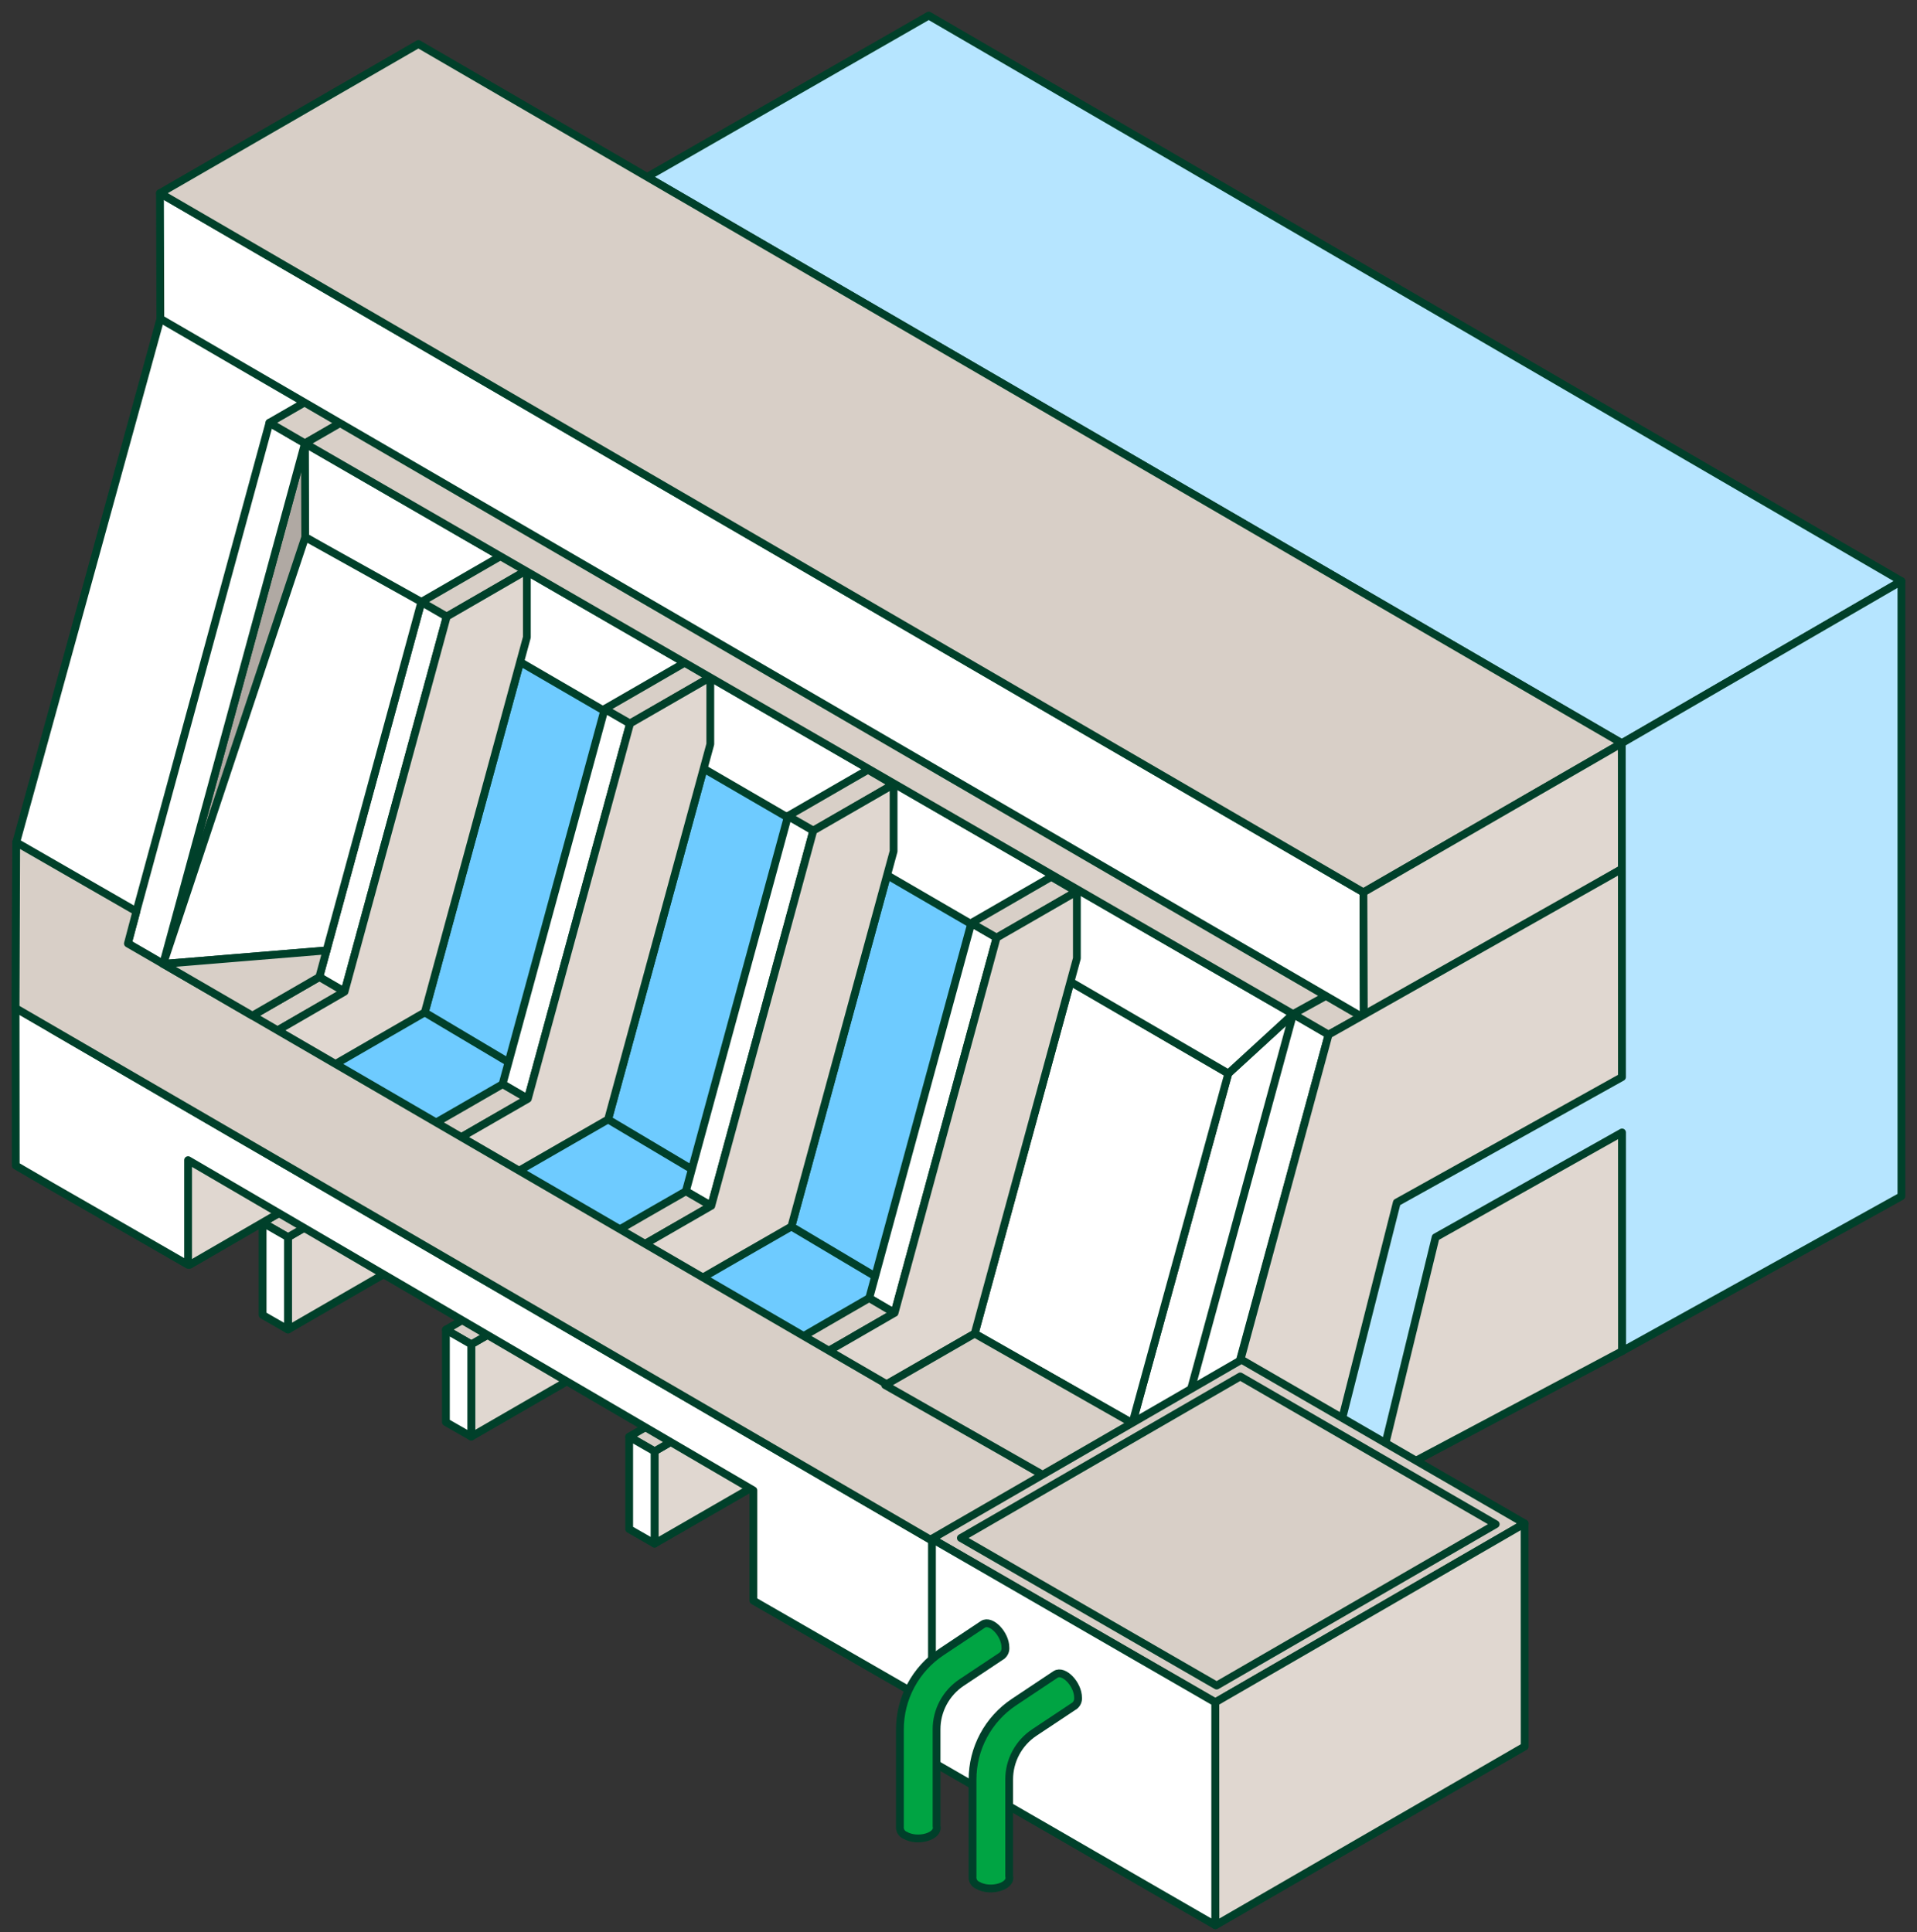 <svg width="123" height="124" viewBox="0 0 123 124" fill="none" xmlns="http://www.w3.org/2000/svg">
<rect x="0" y="0" width="123" height="124" fill="#333333" stroke="none"/>
<g id="Frame 27">
<g id="Grupo 1447">
<g id="Grupo 1435">
<path id="Trazado 3674" d="M18.476 53.751L31.691 57.615L77.367 82.365L73.858 98.273L47.921 87.754L8.193 64.874L13.777 57.4L18.476 53.751Z" fill="#6ECBFF" stroke="#00402A" stroke-width="0.5" stroke-linecap="round" stroke-linejoin="round"/>
<path id="Trazado 3675" d="M72.656 91.337L76.027 97.477L82.971 65.073L78.813 68.89L72.656 91.337Z" fill="white" stroke="#00402A" stroke-width="0.5" stroke-linecap="round" stroke-linejoin="round"/>
<g id="Grupo 1380">
<path id="Trazado 3676" d="M32.816 6.297V9.767L104.063 51.17V47.701L32.816 6.297Z" fill="#664E4C"/>
</g>
<path id="Trazado 3677" d="M27.253 64.972L17.691 63.719L26.78 30.309L33.81 40.889L27.253 64.972Z" fill="#6ECBFF" stroke="#00402A" stroke-width="0.5" stroke-linecap="round" stroke-linejoin="round"/>
<path id="Trazado 3678" d="M50.777 78.711L57.728 82.846L65.299 59.346L57.336 54.631L50.777 78.711Z" fill="#6ECBFF" stroke="#00402A" stroke-width="0.5" stroke-linecap="round" stroke-linejoin="round"/>
<path id="Trazado 3679" d="M62.536 85.584L72.656 91.337L78.813 68.892L68.684 63.009L62.536 85.584Z" fill="white" stroke="#00402A" stroke-width="0.5" stroke-linecap="round" stroke-linejoin="round"/>
<path id="Trazado 3680" d="M39.016 71.839L45.967 75.974L53.538 52.474L45.575 47.759L39.016 71.839Z" fill="#6ECBFF" stroke="#00402A" stroke-width="0.5" stroke-linecap="round" stroke-linejoin="round"/>
<path id="Trazado 3681" d="M27.253 64.972L34.204 69.106L41.776 45.607L33.812 40.891L27.253 64.972Z" fill="#6ECBFF" stroke="#00402A" stroke-width="0.5" stroke-linecap="round" stroke-linejoin="round"/>
<g id="Grupo 1382">
<g id="Grupo 1381">
<path id="Trazado 3682" d="M41.52 11.356C41.52 11.356 51.83 17.36 104.063 47.703L122 37.294L59.591 1L41.52 11.356Z" fill="#B6E5FF" stroke="#00402A" stroke-width="0.5" stroke-linecap="round" stroke-linejoin="round"/>
</g>
</g>
<g id="Grupo 1392">
<g id="Grupo 1385">
<path id="Trazado 3683" d="M47.132 90.18L41.998 93.137V99.061C48.299 95.421 45.957 96.772 52.266 93.138L47.132 90.18Z" fill="#E0D7D0" stroke="#00402A" stroke-width="0.5" stroke-linecap="round" stroke-linejoin="round"/>
<g id="Grupo 1383">
<path id="Trazado 3684" d="M47.129 90.175L45.506 89.232L40.375 92.194L41.998 93.137L47.129 90.175Z" fill="#D8CFC7" stroke="#00402A" stroke-width="0.5" stroke-linecap="round" stroke-linejoin="round"/>
</g>
<g id="Grupo 1384">
<path id="Trazado 3685" d="M40.37 92.204L41.998 93.137V99.061L40.37 98.128V92.204Z" fill="white" stroke="#00402A" stroke-width="0.5" stroke-linecap="round" stroke-linejoin="round"/>
</g>
</g>
<g id="Grupo 1388">
<path id="Trazado 3686" d="M35.372 83.312L30.238 86.269V92.193C36.538 88.553 34.197 89.904 40.506 86.271L35.372 83.312Z" fill="#E0D7D0" stroke="#00402A" stroke-width="0.5" stroke-linecap="round" stroke-linejoin="round"/>
<g id="Grupo 1386">
<path id="Trazado 3687" d="M35.369 83.308L33.746 82.365L28.615 85.328L30.238 86.271L35.369 83.308Z" fill="#D8CFC7" stroke="#00402A" stroke-width="0.5" stroke-linecap="round" stroke-linejoin="round"/>
</g>
<g id="Grupo 1387">
<path id="Trazado 3688" d="M28.61 85.336L30.237 86.27V92.194L28.61 91.263V85.336Z" fill="white" stroke="#00402A" stroke-width="0.5" stroke-linecap="round" stroke-linejoin="round"/>
</g>
</g>
<g id="Grupo 1391">
<path id="Trazado 3689" d="M23.61 76.439L18.476 79.397V85.322C24.776 81.681 22.436 83.032 28.744 79.398L23.61 76.439Z" fill="#E0D7D0" stroke="#00402A" stroke-width="0.5" stroke-linecap="round" stroke-linejoin="round"/>
<g id="Grupo 1389">
<path id="Trazado 3690" d="M23.607 76.435L21.984 75.492L16.853 78.454L18.476 79.397L23.607 76.435Z" fill="#D8CFC7" stroke="#00402A" stroke-width="0.5" stroke-linecap="round" stroke-linejoin="round"/>
</g>
<g id="Grupo 1390">
<path id="Trazado 3691" d="M16.849 78.462L18.476 79.395V85.32L16.849 84.386V78.462Z" fill="white" stroke="#00402A" stroke-width="0.5" stroke-linecap="round" stroke-linejoin="round"/>
</g>
</g>
</g>
<path id="Trazado 3692" d="M10.47 61.859L19.566 28.451L26.764 24.295L33.967 20.136L33.984 26.148L26.78 30.307L17.691 63.716L10.487 67.875L3.289 72.031L3.272 66.013L10.47 61.859Z" fill="#B0A9A3" stroke="#00402A" stroke-width="0.5" stroke-linecap="round" stroke-linejoin="round"/>
<g id="Grupo 1393">
<path id="Trazado 3693" d="M82.971 65.073L19.566 28.451L19.584 34.469L78.814 68.888L82.971 65.073Z" fill="white" stroke="#00402A" stroke-width="0.5" stroke-linecap="round" stroke-linejoin="round"/>
</g>
<g id="Grupo 1414">
<g id="Grupo 1398">
<g id="Grupo 1394">
<path id="Trazado 3694" d="M28.662 39.565L27.039 38.622L20.485 62.699L22.107 63.642L28.662 39.565Z" fill="white" stroke="#00402A" stroke-width="0.5" stroke-linecap="round" stroke-linejoin="round"/>
</g>
<path id="Trazado 3695" d="M27.036 38.628L28.667 39.565L33.792 36.608L32.17 35.662C30.54 36.605 28.901 37.55 27.036 38.628Z" fill="#D8CFC7" stroke="#00402A" stroke-width="0.5" stroke-linecap="round" stroke-linejoin="round"/>
<g id="Grupo 1397">
<g id="Grupo 1395">
<path id="Trazado 3696" d="M15.35 65.666L15.371 69.948L16.989 70.902L16.979 66.609L15.35 65.666Z" fill="#828383"/>
</g>
<g id="Grupo 1396">
<path id="Trazado 3697" d="M15.35 65.666L16.979 66.606L19.413 65.197L22.107 63.641L20.489 62.701L17.794 64.257L15.35 65.666Z" fill="#D8CFC7" stroke="#00402A" stroke-width="0.5" stroke-linecap="round" stroke-linejoin="round"/>
</g>
<path id="Trazado 3698" d="M16.979 66.606L16.99 70.9C27.028 65.096 18.459 70.055 27.256 64.968L33.805 40.895V36.601H33.794L28.666 39.568L22.107 63.641C18.801 65.55 19.97 64.874 16.979 66.606Z" fill="#E0D7D0" stroke="#00402A" stroke-width="0.5" stroke-linecap="round" stroke-linejoin="round"/>
</g>
</g>
<g id="Grupo 1403">
<g id="Grupo 1399">
<path id="Trazado 3699" d="M40.423 46.436L38.8 45.493L32.246 69.57L33.868 70.513L40.423 46.436Z" fill="white" stroke="#00402A" stroke-width="0.5" stroke-linecap="round" stroke-linejoin="round"/>
</g>
<path id="Trazado 3700" d="M38.797 45.496L40.428 46.432L45.553 43.475L43.931 42.53C42.301 43.478 40.662 44.42 38.797 45.496Z" fill="#D8CFC7" stroke="#00402A" stroke-width="0.5" stroke-linecap="round" stroke-linejoin="round"/>
<g id="Grupo 1402">
<g id="Grupo 1400">
<path id="Trazado 3701" d="M27.12 72.528L27.131 76.822L28.75 77.762L28.739 73.48L27.12 72.528Z" fill="#828383"/>
</g>
<g id="Grupo 1401">
<path id="Trazado 3702" d="M27.12 72.528L28.739 73.482L31.204 72.051L33.868 70.516L32.249 69.576L29.585 71.112L27.12 72.528Z" fill="#D8CFC7" stroke="#00402A" stroke-width="0.5" stroke-linecap="round" stroke-linejoin="round"/>
</g>
<path id="Trazado 3703" d="M28.739 73.468C28.739 73.486 28.75 77.744 28.75 77.762C35.036 74.126 32.884 75.368 39.016 71.84L45.575 47.756V43.463L45.554 43.473L40.426 46.429V46.44L33.868 70.513L28.739 73.468Z" fill="#E0D7D0" stroke="#00402A" stroke-width="0.5" stroke-linecap="round" stroke-linejoin="round"/>
</g>
</g>
<g id="Grupo 1408">
<g id="Grupo 1404">
<path id="Trazado 3704" d="M52.184 53.306L50.562 52.363L44.007 76.44L45.63 77.383L52.184 53.306Z" fill="white" stroke="#00402A" stroke-width="0.5" stroke-linecap="round" stroke-linejoin="round"/>
</g>
<path id="Trazado 3705" d="M50.558 52.366L52.188 53.303L57.314 50.345L55.692 49.4C54.062 50.345 52.423 51.291 50.558 52.366Z" fill="#D8CFC7" stroke="#00402A" stroke-width="0.5" stroke-linecap="round" stroke-linejoin="round"/>
<g id="Grupo 1407">
<g id="Grupo 1405">
<path id="Trazado 3706" d="M38.881 79.4L38.891 83.694L40.51 84.634L40.5 80.34L38.881 79.4Z" fill="#828383"/>
</g>
<g id="Grupo 1406">
<path id="Trazado 3707" d="M38.881 79.4L40.5 80.34L42.995 78.899L45.627 77.388L44.008 76.448L41.377 77.959L38.881 79.4Z" fill="#D8CFC7" stroke="#00402A" stroke-width="0.5" stroke-linecap="round" stroke-linejoin="round"/>
</g>
<path id="Trazado 3708" d="M40.5 80.341L40.51 84.635C48.132 80.227 45.701 81.627 50.776 78.713L57.335 54.629V50.336L57.314 50.347L52.186 53.302L45.638 77.385H45.627C42.398 79.244 43.566 78.569 40.5 80.341Z" fill="#E0D7D0" stroke="#00402A" stroke-width="0.5" stroke-linecap="round" stroke-linejoin="round"/>
</g>
</g>
<g id="Grupo 1413">
<g id="Grupo 1409">
<path id="Trazado 3709" d="M63.945 60.175L62.323 59.232L55.769 83.312L57.391 84.255L63.945 60.175Z" fill="white" stroke="#00402A" stroke-width="0.5" stroke-linecap="round" stroke-linejoin="round"/>
</g>
<path id="Trazado 3710" d="M62.319 59.236L63.949 60.172L69.075 57.215L67.453 56.27C65.823 57.215 64.184 58.161 62.319 59.236Z" fill="#D8CFC7" stroke="#00402A" stroke-width="0.5" stroke-linecap="round" stroke-linejoin="round"/>
<g id="Grupo 1412">
<g id="Grupo 1410">
<path id="Trazado 3711" d="M50.64 86.273L50.651 90.567L52.269 91.506L52.259 87.213L50.64 86.273Z" fill="#828383"/>
</g>
<g id="Grupo 1411">
<path id="Trazado 3712" d="M50.64 86.273L52.259 87.213L54.787 85.761V85.751L57.387 84.257L55.769 83.303L53.168 84.807L50.64 86.273Z" fill="#D8CFC7" stroke="#00402A" stroke-width="0.5" stroke-linecap="round" stroke-linejoin="round"/>
</g>
<path id="Trazado 3713" d="M52.259 87.213L52.269 91.506C61.854 85.963 53.178 90.978 62.536 85.585L69.095 61.501V57.208L69.074 57.219L63.946 60.174L57.398 84.257H57.387C54.196 86.103 55.364 85.43 52.259 87.213Z" fill="#E0D7D0" stroke="#00402A" stroke-width="0.5" stroke-linecap="round" stroke-linejoin="round"/>
</g>
</g>
</g>
<g id="Grupo 1416">
<path id="Trazado 3714" d="M1.004 64.696L10.268 59.359L19.892 26.293L26.56 21.793L24.544 12.331L17.338 16.488L10.292 20.456L1.042 54.053L1.004 64.696Z" fill="white" stroke="#00402A" stroke-width="0.5" stroke-linecap="round" stroke-linejoin="round"/>
<g id="Grupo 1415">
<path id="Trazado 3715" d="M19.566 28.451L17.289 27.128L8.194 60.533L10.47 61.856L19.566 28.451Z" fill="white" stroke="#00402A" stroke-width="0.5" stroke-linecap="round" stroke-linejoin="round"/>
</g>
<path id="Trazado 3716" d="M24.487 22.975L31.691 18.816L33.967 20.139L26.763 24.298L19.565 28.451L17.289 27.128L24.487 22.975Z" fill="#D8CFC7" stroke="#00402A" stroke-width="0.5" stroke-linecap="round" stroke-linejoin="round"/>
</g>
<g id="Grupo 1419">
<g id="Grupo 1418">
<g id="Grupo 1417">
<path id="Trazado 3717" d="M87.398 65.394L26.564 24.414L19.567 28.454L85.25 66.396L87.398 65.394Z" fill="#D8CFC7" stroke="#00402A" stroke-width="0.5" stroke-linecap="round" stroke-linejoin="round"/>
</g>
</g>
</g>
<g id="Grupo 1424">
<g id="Grupo 1423">
<g id="Grupo 1420">
<path id="Trazado 3718" d="M90.532 53.006L31.688 18.817L31.706 24.836L90.55 59.025L90.532 53.006Z" fill="#828383"/>
</g>
<g id="Grupo 1421">
<path id="Trazado 3719" d="M97.533 48.964L38.689 14.775L31.692 18.816L90.536 53.005L97.533 48.964Z" fill="#E1E2E2"/>
</g>
<g id="Grupo 1422">
<path id="Trazado 3720" d="M90.532 53.006L90.55 59.025L97.547 54.984L97.529 48.966L90.532 53.006Z" fill="#A5A6A6"/>
</g>
</g>
</g>
<g id="Grupo 1426">
<g id="Grupo 1425">
<path id="Trazado 3721" d="M85.248 66.396L82.971 65.073L73.876 98.479L76.152 99.802L85.248 66.396Z" fill="white" stroke="#00402A" stroke-width="0.5" stroke-linecap="round" stroke-linejoin="round"/>
</g>
<path id="Trazado 3722" d="M92.32 59.915L99.523 55.756L101.8 57.079L94.596 61.238L85.248 66.396L82.971 65.073L92.32 59.915Z" fill="#D8CFC7" stroke="#00402A" stroke-width="0.5" stroke-linecap="round" stroke-linejoin="round"/>
</g>
<g id="Grupo 1427">
<path id="Trazado 3723" d="M9.731 75.735L12.17 81.169L18.054 77.761L17.179 74.095L19.185 72.925L16.907 71.599L14.882 72.768L9.731 75.735Z" fill="#E0D7D0" stroke="#00402A" stroke-width="0.5" stroke-linecap="round" stroke-linejoin="round"/>
</g>
<g id="Grupo 1429">
<g id="Grupo 1428">
<path id="Trazado 3724" d="M1 64.696L1.01 74.798L3.287 76.124L9.728 79.822L12.068 81.169V74.45L14.323 75.766L48.339 95.643V102.72C59.181 108.962 56.899 107.649 59.859 109.352L59.839 98.887C56.701 97.059 62.411 100.379 17.175 74.094L14.877 72.767L3.274 66.02V66.01L1 64.696Z" fill="white" stroke="#00402A" stroke-width="0.5" stroke-linecap="round" stroke-linejoin="round"/>
</g>
</g>
<path id="Trazado 3725" d="M1 64.696C5.362 67.216 58.279 97.979 59.842 98.889L76.691 97.971L69.063 93.583L67.058 94.732C60.794 91.116 13.96 63.863 8.207 60.55L8.751 58.489L1.039 54.053L1 64.696Z" fill="#D8CFC7" stroke="#00402A" stroke-width="0.5" stroke-linecap="round" stroke-linejoin="round"/>
<g id="Grupo 1434">
<g id="Grupo 1433">
<g id="Grupo 1430">
<path id="Trazado 3726" d="M87.481 57.265L10.264 12.395L10.288 20.454L87.506 65.324L87.481 57.265Z" fill="white" stroke="#00402A" stroke-width="0.5" stroke-linecap="round" stroke-linejoin="round"/>
</g>
<g id="Grupo 1431">
<path id="Trazado 3727" d="M104.059 47.692L26.845 2.825L10.267 12.395L87.484 57.265L104.059 47.692Z" fill="#D8CFC7" stroke="#00402A" stroke-width="0.5" stroke-linecap="round" stroke-linejoin="round"/>
</g>
<g id="Grupo 1432">
<path id="Trazado 3728" d="M87.481 57.265L87.506 65.324L104.083 55.754L104.059 47.694L87.481 57.265Z" fill="#E0D7D0" stroke="#00402A" stroke-width="0.5" stroke-linecap="round" stroke-linejoin="round"/>
</g>
</g>
</g>
<path id="Trazado 3729" d="M76.691 97.971V101.259L59.858 104.908L59.842 98.889L76.691 97.971Z" fill="#D8CFC7" stroke="#00402A" stroke-width="0.5" stroke-linecap="round" stroke-linejoin="round"/>
<path id="Trazado 3730" d="M76.691 101.259V97.971L85.248 66.396L104.084 55.752V86.706L76.691 101.259Z" fill="#E0D7D0" stroke="#00402A" stroke-width="0.5" stroke-linecap="round" stroke-linejoin="round"/>
</g>
<path id="Trazado 3731" d="M20.951 60.994L10.47 61.859L19.584 34.473L27.037 38.626L20.951 60.994Z" fill="white" stroke="#00402A" stroke-width="0.5" stroke-linecap="round" stroke-linejoin="round"/>
<path id="Trazado 3732" d="M20.951 60.994L10.47 61.859L11.922 62.701L16.194 65.18L20.487 62.701L20.951 60.994Z" fill="#D8CFC7" stroke="#00402A" stroke-width="0.5" stroke-linecap="round" stroke-linejoin="round"/>
<g id="Grupo 1436">
<path id="Trazado 3733" d="M56.792 88.889L67.058 94.732L69.063 93.583L74.377 96.64L74.775 95.19L72.659 91.336L62.538 85.583L56.792 88.889Z" fill="#D8CFC7" stroke="#00402A" stroke-width="0.5" stroke-linecap="round" stroke-linejoin="round"/>
</g>
<path id="Trazado 3734" d="M104.059 47.692L104.072 69.121L89.623 77.17L86.115 91.04L88.89 92.646L92.113 79.4L104.075 72.674L104.083 86.706L122 76.767V37.292L104.059 47.692Z" fill="#B6E5FF" stroke="#00402A" stroke-width="0.5" stroke-linecap="round" stroke-linejoin="round"/>
<g id="Grupo 1442">
<g id="Grupo 1441">
<g id="Grupo 1440">
<path id="Trazado 3735" d="M97.824 97.766L77.984 109.241L59.798 98.746L79.661 87.26L97.824 97.766Z" fill="#D8CFC7" stroke="#00402A" stroke-width="0.5" stroke-linecap="round" stroke-linejoin="round"/>
<path id="Trazado 3736" d="M95.97 97.814L78.064 108.17L61.651 98.699L79.578 88.332L95.97 97.814Z" fill="#D8CFC7" stroke="#00402A" stroke-width="0.5" stroke-linecap="round" stroke-linejoin="round"/>
<g id="Grupo 1439">
<g id="Grupo 1437">
<path id="Trazado 3737" d="M77.98 109.243L77.985 123.554L97.829 112.078L97.823 97.766L77.98 109.243Z" fill="#E0D7D0" stroke="#00402A" stroke-width="0.5" stroke-linecap="round" stroke-linejoin="round"/>
</g>
<g id="Grupo 1438">
<path id="Trazado 3738" d="M59.797 98.754V113.054L65.933 116.593L67.107 117.269L72.672 120.489L74.487 121.538L77.972 123.548V109.248L59.797 98.754Z" fill="white" stroke="#00402A" stroke-width="0.5" stroke-linecap="round" stroke-linejoin="round"/>
</g>
</g>
</g>
</g>
</g>
<g id="Grupo 1444">
<g id="Grupo 1443">
<path id="Trazado 3739" d="M62.401 120.428V114.197C62.401 113.215 62.643 112.248 63.106 111.383C63.569 110.517 64.239 109.779 65.055 109.235L67.733 107.451C68.255 107.124 69.171 108.083 69.171 108.946C69.179 109.042 69.164 109.139 69.127 109.228C69.09 109.317 69.032 109.396 68.958 109.459L66.359 111.187C65.864 111.517 65.459 111.964 65.178 112.488C64.898 113.013 64.751 113.598 64.751 114.193V120.406C64.917 121.062 63.538 121.453 62.736 120.99C62.627 120.945 62.536 120.866 62.475 120.765C62.415 120.663 62.389 120.545 62.401 120.428Z" fill="#00A443" stroke="#00402A" stroke-width="0.5" stroke-linecap="round" stroke-linejoin="round"/>
</g>
</g>
<g id="Grupo 1446">
<g id="Grupo 1445">
<path id="Trazado 3740" d="M57.741 117.215V110.981C57.74 110 57.982 109.033 58.445 108.167C58.908 107.301 59.578 106.564 60.395 106.019L63.073 104.236C63.595 103.908 64.511 104.868 64.511 105.73C64.519 105.826 64.504 105.923 64.467 106.012C64.43 106.102 64.372 106.181 64.298 106.243V106.247L61.699 107.976C61.204 108.306 60.799 108.753 60.518 109.277C60.238 109.801 60.091 110.387 60.092 110.981V117.194C60.256 117.851 58.878 118.241 58.075 117.778C57.966 117.733 57.874 117.654 57.814 117.552C57.754 117.451 57.728 117.332 57.741 117.215Z" fill="#00A443" stroke="#00402A" stroke-width="0.5" stroke-linecap="round" stroke-linejoin="round"/>
</g>
</g>
</g>
</g>
</svg>
